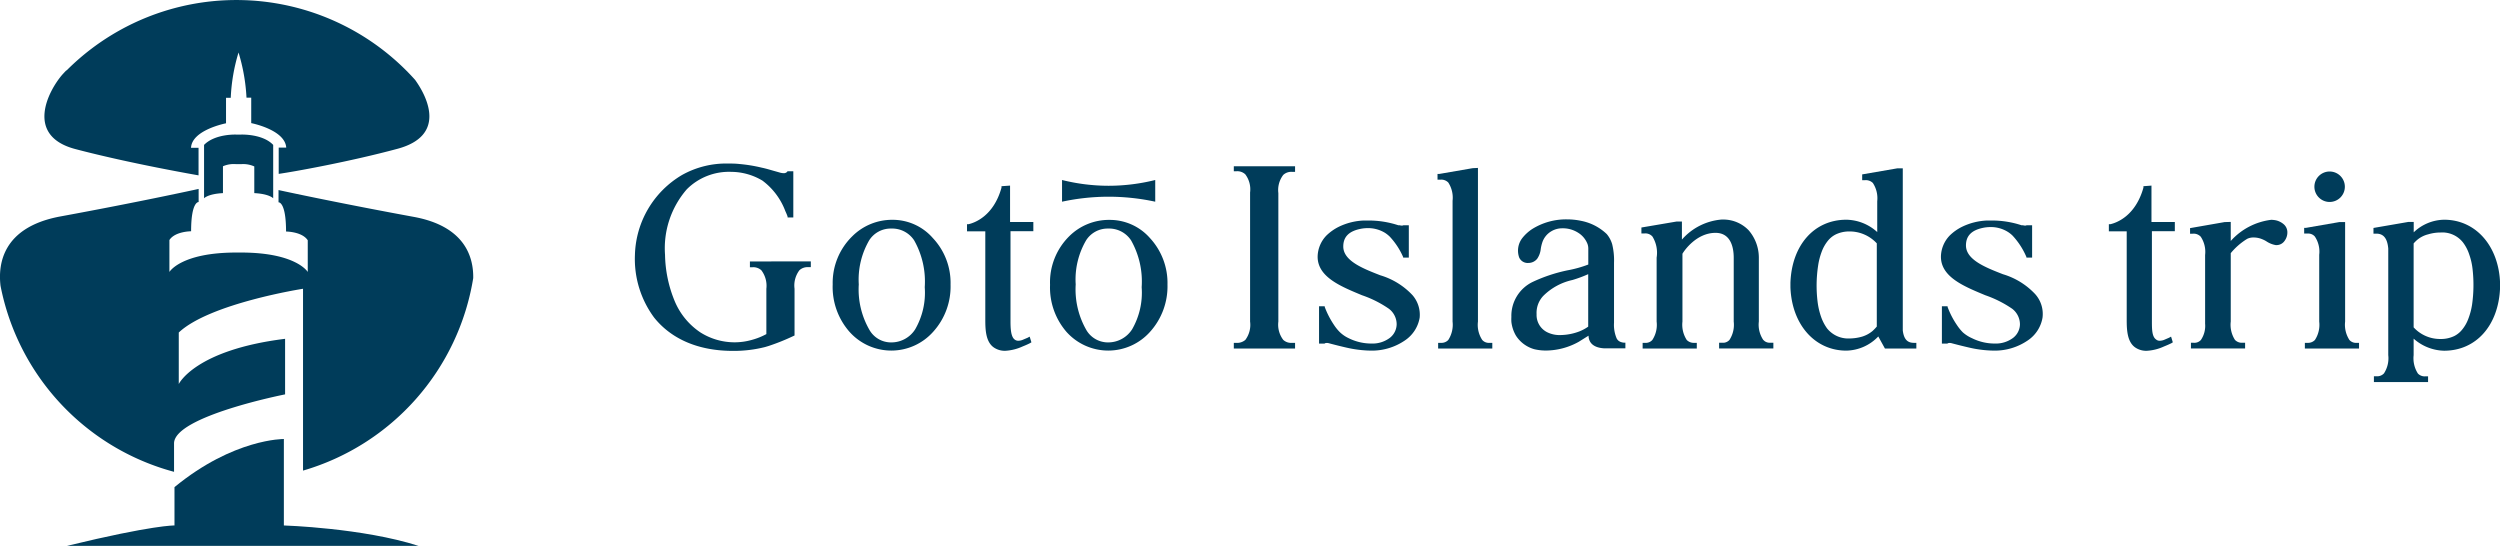 <svg xmlns="http://www.w3.org/2000/svg" viewBox="0 0 285.7 62.38"><defs><style>.cls-1{fill:#003c5a;}</style></defs><g id="レイヤー_2" data-name="レイヤー 2"><g id="レイヤー_1-2" data-name="レイヤー 1"><path class="cls-1" d="M92.66,29.87v.66h-.3a1.37,1.37,0,0,0-1,.35A2.89,2.89,0,0,0,90.8,33v5.34l-.13.06a24.39,24.39,0,0,1-2.84,1.14l-.4.12a14.48,14.48,0,0,1-3.67.44c-3.89,0-7-1.31-9-3.8a11.25,11.25,0,0,1-2.2-7.17A10.93,10.93,0,0,1,77.94,20a10.31,10.31,0,0,1,5.3-1.31c.4,0,.8,0,1.24.05a17.42,17.42,0,0,1,2.57.42c.49.1,1,.26,1.36.36h0l.39.11.25.07h0a1.71,1.71,0,0,0,.5.09.5.5,0,0,0,.39-.14l.06-.08h.66v5.28h-.65L90,24.73c-.06-.17-.13-.34-.25-.6a7.72,7.72,0,0,0-2.62-3.49,7,7,0,0,0-3.55-1,6.81,6.81,0,0,0-5.1,2A10.28,10.28,0,0,0,76,29.12a14.47,14.47,0,0,0,1.12,5.33A8,8,0,0,0,80.06,38a7.32,7.32,0,0,0,3.87,1.12,7.21,7.21,0,0,0,2-.28,7.58,7.58,0,0,0,1.65-.66h0V33a2.93,2.93,0,0,0-.57-2.11,1.36,1.36,0,0,0-1-.35h-.31v-.66Z"/><path class="cls-1" d="M108.63,32.51a7.7,7.7,0,0,1-2,5.42,6.4,6.4,0,0,1-9.54,0,7.76,7.76,0,0,1-1.93-5.43A7.45,7.45,0,0,1,97.4,27,6.43,6.43,0,0,1,102,25.12a6.09,6.09,0,0,1,4.6,2.08l0,0A7.46,7.46,0,0,1,108.63,32.51Zm-10.49,0a9.25,9.25,0,0,0,1.26,5.26,2.84,2.84,0,0,0,2.46,1.36,3.22,3.22,0,0,0,2.73-1.5,8.39,8.39,0,0,0,1.09-4.81,9.55,9.55,0,0,0-1.21-5.35,3,3,0,0,0-2.61-1.35,2.91,2.91,0,0,0-2.52,1.33A8.94,8.94,0,0,0,98.14,32.49Z"/><path class="cls-1" d="M115.43,21.21v4.16h2.66v1.05h-2.61V36.69c0,.89.05,1.76.45,2.09a.65.65,0,0,0,.45.16,1.43,1.43,0,0,0,.46-.09l.59-.25.24-.13.2.65-.17.1c-.21.11-.48.23-.83.37a5.5,5.5,0,0,1-2,.5,2.24,2.24,0,0,1-1.2-.32c-1-.6-1.07-2-1.07-3.22V33.71c0-2.36,0-6.18,0-7.27v0h-2.09v-.82l.18,0c.65-.15,2.85-.89,3.76-4.17l0-.17Z"/><path class="cls-1" d="M133.42,32.51a7.75,7.75,0,0,1-2,5.42,6.4,6.4,0,0,1-9.54,0A7.76,7.76,0,0,1,120,32.55,7.41,7.41,0,0,1,122.19,27a6.42,6.42,0,0,1,4.62-1.87,6.1,6.1,0,0,1,4.61,2.08l0,0A7.55,7.55,0,0,1,133.42,32.51Zm-10.49,0a9.33,9.33,0,0,0,1.25,5.26,2.86,2.86,0,0,0,2.47,1.36,3.24,3.24,0,0,0,2.73-1.5,8.39,8.39,0,0,0,1.09-4.81,9.55,9.55,0,0,0-1.21-5.35,3,3,0,0,0-2.62-1.35,2.91,2.91,0,0,0-2.51,1.33A8.86,8.86,0,0,0,122.93,32.49Z"/><path class="cls-1" d="M142.86,36.75V22a2.85,2.85,0,0,0-.55-2.08,1.33,1.33,0,0,0-1-.35H141V19h7v.64h-.35a1.33,1.33,0,0,0-1,.35,2.85,2.85,0,0,0-.56,2.08V36.75a2.86,2.86,0,0,0,.56,2.09,1.31,1.31,0,0,0,1,.34H148v.65h-7v-.65h.27a1.42,1.42,0,0,0,1.05-.34A2.86,2.86,0,0,0,142.86,36.75Z"/><path class="cls-1" d="M162.24,36.3a3.91,3.91,0,0,1-1.68,2.6,6.68,6.68,0,0,1-3.82,1.17,13.11,13.11,0,0,1-2.21-.21c-.72-.12-2.67-.63-2.68-.64-.24-.06-.36,0-.45,0l0,.05h-.66V35h.65l0,.08a9.9,9.9,0,0,0,1.07,2.07,5,5,0,0,0,.67.82,3.74,3.74,0,0,0,1,.68,5.81,5.81,0,0,0,2.6.61,3.29,3.29,0,0,0,2.1-.65,2,2,0,0,0,.78-1.54,2.23,2.23,0,0,0-.88-1.78,12.48,12.48,0,0,0-3.08-1.55c-2.4-1-5.11-2.08-5.07-4.45a3.56,3.56,0,0,1,1-2.37,5.63,5.63,0,0,1,1.41-1,7.21,7.21,0,0,1,2.87-.72h.57a10.86,10.86,0,0,1,3.36.54l.15,0c.23.06.36.05.44,0l0,0H161v3.7h-.65l0-.07a8.26,8.26,0,0,0-1.52-2.32,3.54,3.54,0,0,0-.55-.44,3.71,3.71,0,0,0-2-.54,4.23,4.23,0,0,0-.88.1c-1.27.28-1.89.92-1.89,2,0,1.64,2.25,2.52,4.23,3.29a8.28,8.28,0,0,1,3.67,2.26A3.42,3.42,0,0,1,162.24,36.3Z"/><path class="cls-1" d="M168.9,19.19V36.75a3.12,3.12,0,0,0,.49,2.1,1,1,0,0,0,.83.33h.32v.65h-6.19v-.65h.33a1.05,1.05,0,0,0,.83-.33,3.2,3.2,0,0,0,.49-2.1V22.94a3.17,3.17,0,0,0-.49-2.08,1.1,1.1,0,0,0-.84-.33h-.39v-.65l.19,0,3.82-.66Z"/><path class="cls-1" d="M181.51,30.23c0-.3,0-1.6,0-1.79a1.55,1.55,0,0,0-.11-.61,2.63,2.63,0,0,0-1.06-1.24,3.23,3.23,0,0,0-1.78-.5,2.41,2.41,0,0,0-1.24.32,2.33,2.33,0,0,0-1.08,1.34,4.21,4.21,0,0,0-.16.69v0a2.43,2.43,0,0,1-.41,1.13,1.28,1.28,0,0,1-1,.48,1.06,1.06,0,0,1-1.06-.63,2.35,2.35,0,0,1,.38-2.24,4.79,4.79,0,0,1,1.1-1,7.3,7.3,0,0,1,4-1.11,7.78,7.78,0,0,1,1.61.17,5.85,5.85,0,0,1,2.92,1.51,3.25,3.25,0,0,1,.62,1.16,7.73,7.73,0,0,1,.21,2.12s0,1.62,0,3.86v3a3.94,3.94,0,0,0,.3,1.78.84.84,0,0,0,.53.43,1.17,1.17,0,0,0,.31.06h.16v.65h-2.4c-1.46-.08-1.8-.83-1.81-1.45h0l-1.12.7a7.8,7.8,0,0,1-3.73,1,5.79,5.79,0,0,1-1.34-.15,3.66,3.66,0,0,1-2.1-1.54,4,4,0,0,1-.53-1.59,5,5,0,0,1,0-.56,4.3,4.3,0,0,1,2.43-4,17.85,17.85,0,0,1,4-1.33h0A13.11,13.11,0,0,0,181.51,30.23ZM179.69,32a6.79,6.79,0,0,0-3.32,1.81,2.82,2.82,0,0,0-.77,2.07v.06A2.2,2.2,0,0,0,176.88,38a3.2,3.2,0,0,0,1.47.29,6.3,6.3,0,0,0,2.15-.42,5.05,5.05,0,0,0,1-.54v-6A13.92,13.92,0,0,1,179.69,32Z"/><path class="cls-1" d="M187.58,26.68V26l4-.68h.63v2.06a6.76,6.76,0,0,1,4.53-2.29h.19a4,4,0,0,1,2.9,1.22A4.78,4.78,0,0,1,201,29.42h0v2.69c0,2.06,0,4.6,0,4.63a3.13,3.13,0,0,0,.5,2.1l.17.15a1,1,0,0,0,.55.18h.44v.65h-6.2v-.65H197a1,1,0,0,0,.64-.32,3.16,3.16,0,0,0,.49-2.1c0-.07,0-7,0-7.29,0-1.3-.4-2.85-2.08-2.85-2.16,0-3.56,2-3.78,2.39v7.75a3.2,3.2,0,0,0,.49,2.1,1.11,1.11,0,0,0,.84.33h.31v.65h-6.19v-.65H188a1,1,0,0,0,.83-.33,3.14,3.14,0,0,0,.49-2.1V29.44a3.52,3.52,0,0,0-.48-2.41,1.07,1.07,0,0,0-.91-.35Z"/><path class="cls-1" d="M219,39.18v.65h-3.59l-.76-1.38,0,0A5.17,5.17,0,0,1,211,40.07c-3.61,0-6.24-3-6.39-7.24v-.51c.15-4.31,2.72-7.21,6.39-7.21a5.36,5.36,0,0,1,3.53,1.41V23a3.17,3.17,0,0,0-.5-2.09,1.14,1.14,0,0,0-.88-.32h-.34v-.66l4-.69h.64V37.77c.13,1,.52,1.41,1.28,1.41Zm-4.52-11.37a4.23,4.23,0,0,0-3.1-1.36,3.55,3.55,0,0,0-1.57.33,2.71,2.71,0,0,0-.89.7,4.41,4.41,0,0,0-.73,1.27,7.68,7.68,0,0,0-.42,1.64,15.25,15.25,0,0,0-.06,4.06,8.32,8.32,0,0,0,.39,1.72,5.17,5.17,0,0,0,.69,1.35,3.1,3.1,0,0,0,2.57,1.16,5.33,5.33,0,0,0,1.44-.21,3.42,3.42,0,0,0,1.2-.65,5.67,5.67,0,0,0,.48-.5Z"/><path class="cls-1" d="M233.42,36.3a3.91,3.91,0,0,1-1.68,2.6,6.68,6.68,0,0,1-3.82,1.17,13.31,13.31,0,0,1-2.22-.21c-.71-.12-2.66-.63-2.68-.64-.23-.06-.35,0-.44,0l0,.05h-.66V35h.65l0,.08a9.45,9.45,0,0,0,1.07,2.07,5.52,5.52,0,0,0,.66.82,4,4,0,0,0,1.06.68,5.81,5.81,0,0,0,2.6.61,3.29,3.29,0,0,0,2.1-.65,2,2,0,0,0,.78-1.54,2.26,2.26,0,0,0-.88-1.78,12.84,12.84,0,0,0-3.08-1.55c-2.4-1-5.11-2.08-5.07-4.45a3.56,3.56,0,0,1,1-2.37,5.45,5.45,0,0,1,1.41-1,7.21,7.21,0,0,1,2.87-.72h.57a10.76,10.76,0,0,1,3.35.54l.16,0c.23.06.35.05.44,0l0,0h.62v3.7h-.65l0-.07A8.48,8.48,0,0,0,230,26.93a3.21,3.21,0,0,0-.56-.44,3.66,3.66,0,0,0-2-.54,4.23,4.23,0,0,0-.88.1c-1.27.28-1.89.92-1.89,2,0,1.64,2.25,2.52,4.23,3.29a8.28,8.28,0,0,1,3.67,2.26A3.39,3.39,0,0,1,233.42,36.3Z"/><path class="cls-1" d="M245.87,21.21v4.16h2.67v1.05h-2.62V36.69c0,.89,0,1.76.46,2.09a.61.61,0,0,0,.44.16,1.49,1.49,0,0,0,.47-.09l.58-.25.24-.13.2.65-.16.1c-.22.11-.49.23-.84.37a5.4,5.4,0,0,1-2,.5,2.24,2.24,0,0,1-1.2-.32c-1-.6-1.07-2-1.07-3.22V33.71c0-2.36,0-6.18,0-7.27v0H241v-.82l.18,0c.65-.15,2.85-.89,3.77-4.17l0-.17Z"/><path class="cls-1" d="M254.93,25.36v2.18a7.41,7.41,0,0,1,4.63-2.42h0a2.87,2.87,0,0,1,.58.07,2.07,2.07,0,0,1,.9.49,1.22,1.22,0,0,1,.36.82,1.61,1.61,0,0,1-.3,1,1.12,1.12,0,0,1-.92.51h-.1a2.74,2.74,0,0,1-1.06-.42l0,0a2.84,2.84,0,0,0-.49-.25,2.53,2.53,0,0,0-1-.2,1.57,1.57,0,0,0-.73.16,7.52,7.52,0,0,0-1.87,1.63h0v7.81a3.21,3.21,0,0,0,.48,2.1,1.07,1.07,0,0,0,.84.33h.32v.65h-6.19v-.65h.29a1,1,0,0,0,.85-.32A2.86,2.86,0,0,0,252,37c0-.13,0-7.79,0-7.86a3.12,3.12,0,0,0-.5-2.09,1.11,1.11,0,0,0-.94-.34h-.28v-.64l3.95-.69Z"/><path class="cls-1" d="M269.59,39.18v.65H263.4v-.65h.32a1.08,1.08,0,0,0,.83-.33,3.16,3.16,0,0,0,.49-2.1V29.12a3.1,3.1,0,0,0-.5-2.09,1,1,0,0,0-.81-.34h-.41v-.65l.2,0,3.81-.66H268V36.75a3.2,3.2,0,0,0,.49,2.1,1,1,0,0,0,.83.33Zm-5.1-17.83a1.74,1.74,0,1,1,1.74,1.73A1.74,1.74,0,0,1,264.49,21.35Z"/><path class="cls-1" d="M272.93,40.58V28.41c-.1-1.17-.54-1.71-1.37-1.71h-.32v-.65l4-.69h.6v1.19a5.14,5.14,0,0,1,3.48-1.44c3.61,0,6.24,3,6.39,7.24v.51c-.16,4.32-2.73,7.22-6.4,7.22a5.41,5.41,0,0,1-3.48-1.38v1.89a3.22,3.22,0,0,0,.49,2.1,1.07,1.07,0,0,0,.84.32h.32v.65h-6.19V43h.29a1.06,1.06,0,0,0,.86-.33A3.17,3.17,0,0,0,272.93,40.58Zm3.36-13.21a3.92,3.92,0,0,0-.46.45v9.59a4.1,4.1,0,0,0,3.07,1.33,3.51,3.51,0,0,0,1.56-.33,2.74,2.74,0,0,0,.89-.71,4.28,4.28,0,0,0,.73-1.27,7.72,7.72,0,0,0,.43-1.63,16.05,16.05,0,0,0,.06-4,7.44,7.44,0,0,0-.39-1.73,4.63,4.63,0,0,0-.7-1.35,3,3,0,0,0-2.57-1.15,4.93,4.93,0,0,0-1.42.21A3.14,3.14,0,0,0,276.29,27.37Z"/><path class="cls-1" d="M126.69,22.48a25.35,25.35,0,0,1,5.33.57V20.57a22.08,22.08,0,0,1-5.33.66,22,22,0,0,1-5.32-.66v2.48A25.31,25.31,0,0,1,126.69,22.48Z"/><path class="cls-1" d="M7.48,8.15c-.11.1-.22.23-.35.37l.39-.42Z"/><path class="cls-1" d="M47.26,24.78c-7.94-1.46-13.82-2.71-15.43-3.06v1.4s.86-.1.86,3.34c0,0,1.83,0,2.48,1v3.62s-1.3-2.22-7.64-2.22H27c-6.35,0-7.64,2.22-7.64,2.22V27.43c.65-1,2.48-1,2.48-1,0-3.44.86-3.34.86-3.34v-1.5s-6.51,1.44-15.88,3.16C.26,26-.23,30.22.06,32.66A27.45,27.45,0,0,0,19.89,53.92V50.67c0-3.1,12.69-5.6,12.69-5.6V38.72C22.26,40,20.43,43.89,20.43,43.89V38c3.55-3.34,14.2-5,14.2-5V53.78a27.5,27.5,0,0,0,19.45-22C54.12,29.31,53.08,25.84,47.26,24.78Z"/><path class="cls-1" d="M7.52,8.1l-.39.42c-1.61,1.85-4.32,7,1.5,8.52,6.29,1.66,14.06,3,14.06,3V16.89h-.86c.1-2.05,4-2.8,4-2.8V11.18h.54A20.78,20.78,0,0,1,27.26,6a21.28,21.28,0,0,1,.91,5.16h.54v2.91s3.87.75,4,2.8h-.86v3C33.56,19.63,40,18.47,45.44,17s3.57-5.68,2-7.87A27.42,27.42,0,0,0,7.66,8Z"/><path class="cls-1" d="M27.53,15.38H27s-2.42-.11-3.68,1.18v6.1s.43-.5,2.16-.59V19A3.1,3.1,0,0,1,27,18.76h.54a3.1,3.1,0,0,1,1.52.26v3.05c1.73.09,2.16.59,2.16.59v-6.1C30,15.27,27.53,15.38,27.53,15.38Z"/><path class="cls-1" d="M7.52,8.1,7.66,8Z"/><path class="cls-1" d="M7.66,62.38c9.88-2.4,12.28-2.33,12.28-2.33V55.67c6.78-5.57,12.5-5.5,12.5-5.5v9.88s9,.28,15.38,2.33Z"/></g></g></svg>